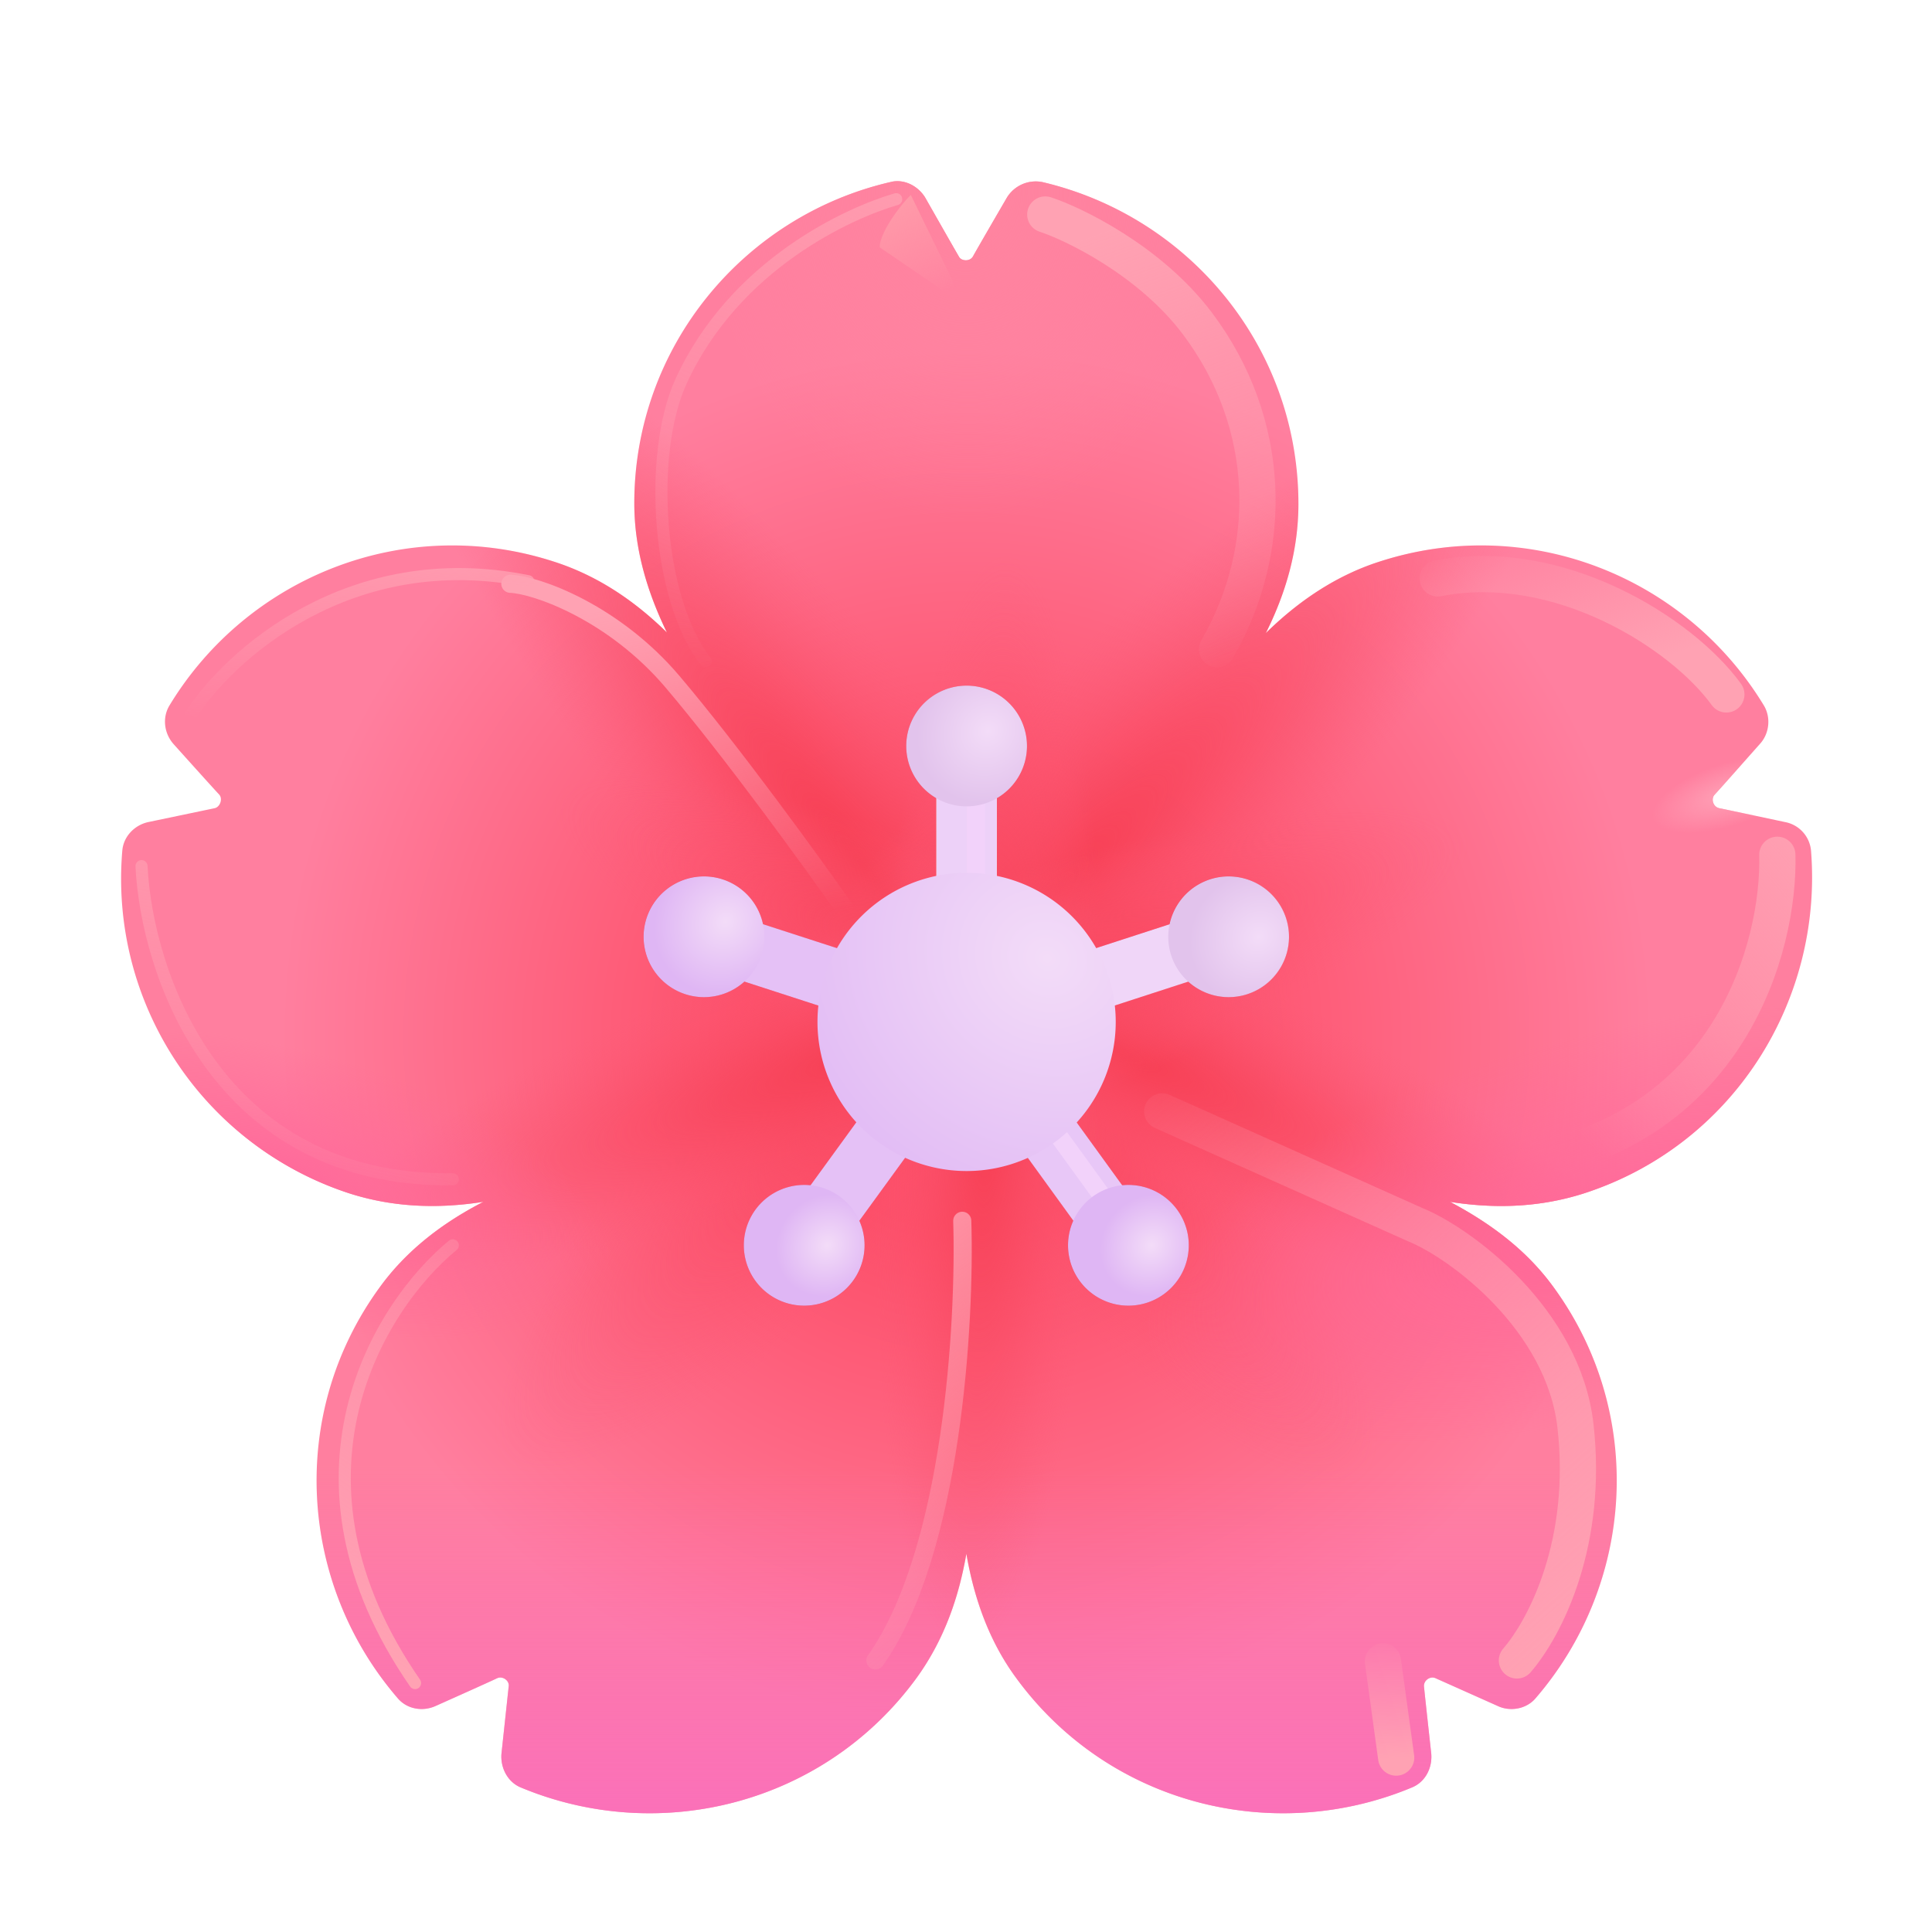 <svg xmlns="http://www.w3.org/2000/svg" width="32" height="32" fill="none"><path fill="url(#a)" d="M26.236 19.766c2.47-.8 3.96-3.19 3.76-5.68a.53.53 0 0 0-.43-.47s-.89-.19-1.09-.23c-.1-.02-.14-.15-.08-.22.13-.14.75-.84.75-.84.16-.17.19-.44.07-.64-1.29-2.13-3.9-3.19-6.38-2.38-.71.23-1.33.65-1.87 1.18.34-.68.54-1.39.54-2.14 0-2.6-1.81-4.76-4.24-5.33a.56.56 0 0 0-.59.26s-.46.79-.56.97c-.05.09-.19.08-.23.01-.1-.17-.56-.98-.56-.98-.12-.2-.36-.32-.58-.26-2.42.56-4.24 2.72-4.24 5.32 0 .75.21 1.46.54 2.14-.54-.53-1.15-.94-1.86-1.17-2.48-.81-5.09.25-6.38 2.38-.12.2-.09.46.07.64 0 0 .61.68.75.83.07.07.02.21-.07.23l-1.1.23c-.23.05-.41.24-.43.47a5.48 5.48 0 0 0 3.76 5.68c.72.23 1.46.26 2.22.14-.68.35-1.28.81-1.72 1.42-1.53 2.1-1.33 4.91.3 6.8.15.18.41.23.63.13 0 0 .83-.37 1.02-.46.09-.04.2.04.19.13l-.12 1.12c-.02.23.1.47.32.56 2.3.96 5.03.28 6.56-1.82.44-.61.69-1.3.82-2.05.13.75.38 1.45.82 2.05 1.53 2.1 4.26 2.78 6.56 1.82.22-.09.34-.32.32-.56 0 0-.1-.91-.12-1.11-.01-.1.1-.18.19-.14l1.03.46c.21.1.48.05.63-.13 1.63-1.89 1.83-4.7.3-6.8-.44-.61-1.04-1.06-1.72-1.42.76.12 1.5.09 2.22-.14"/><path fill="url(#b)" d="M26.236 19.766c2.47-.8 3.96-3.19 3.76-5.68a.53.53 0 0 0-.43-.47s-.89-.19-1.09-.23c-.1-.02-.14-.15-.08-.22.13-.14.75-.84.75-.84.16-.17.19-.44.07-.64-1.29-2.13-3.9-3.19-6.38-2.38-.71.23-1.33.65-1.87 1.18.34-.68.54-1.39.54-2.14 0-2.6-1.81-4.76-4.24-5.33a.56.56 0 0 0-.59.26s-.46.79-.56.97c-.05.09-.19.08-.23.01-.1-.17-.56-.98-.56-.98-.12-.2-.36-.32-.58-.26-2.42.56-4.24 2.72-4.24 5.32 0 .75.21 1.46.54 2.14-.54-.53-1.15-.94-1.86-1.17-2.48-.81-5.09.25-6.38 2.38-.12.2-.09.46.07.64 0 0 .61.68.75.83.07.07.02.21-.07.23l-1.1.23c-.23.05-.41.24-.43.47a5.48 5.48 0 0 0 3.76 5.68c.72.23 1.46.26 2.22.14-.68.35-1.28.81-1.72 1.42-1.53 2.1-1.33 4.91.3 6.8.15.18.41.23.63.13 0 0 .83-.37 1.02-.46.09-.04.2.04.19.13l-.12 1.12c-.02.23.1.47.32.56 2.3.96 5.03.28 6.56-1.82.44-.61.69-1.3.82-2.05.13.75.38 1.45.82 2.05 1.53 2.1 4.26 2.78 6.56 1.82.22-.09.34-.32.32-.56 0 0-.1-.91-.12-1.11-.01-.1.1-.18.19-.14l1.03.46c.21.1.48.05.63-.13 1.63-1.89 1.83-4.7.3-6.8-.44-.61-1.04-1.06-1.72-1.42.76.12 1.5.09 2.22-.14"/><path fill="url(#c)" d="M26.236 19.766c2.47-.8 3.96-3.19 3.76-5.68a.53.53 0 0 0-.43-.47s-.89-.19-1.09-.23c-.1-.02-.14-.15-.08-.22.13-.14.75-.84.75-.84.16-.17.19-.44.07-.64-1.29-2.13-3.9-3.19-6.38-2.38-.71.23-1.33.65-1.87 1.18.34-.68.54-1.39.54-2.14 0-2.6-1.81-4.76-4.24-5.33a.56.56 0 0 0-.59.26s-.46.79-.56.97c-.05.09-.19.08-.23.01-.1-.17-.56-.98-.56-.98-.12-.2-.36-.32-.58-.26-2.42.56-4.24 2.72-4.24 5.32 0 .75.21 1.46.54 2.14-.54-.53-1.15-.94-1.86-1.17-2.48-.81-5.09.25-6.38 2.38-.12.2-.09.46.07.64 0 0 .61.68.75.83.07.07.02.21-.07.23l-1.1.23c-.23.05-.41.24-.43.47a5.48 5.48 0 0 0 3.76 5.68c.72.23 1.46.26 2.22.14-.68.35-1.28.81-1.72 1.42-1.53 2.1-1.33 4.91.3 6.8.15.18.41.23.63.13 0 0 .83-.37 1.02-.46.09-.04.2.04.19.13l-.12 1.12c-.02.23.1.47.32.56 2.3.96 5.03.28 6.56-1.82.44-.61.69-1.3.82-2.05.13.75.38 1.45.82 2.05 1.53 2.1 4.26 2.78 6.56 1.82.22-.09.34-.32.32-.56 0 0-.1-.91-.12-1.11-.01-.1.1-.18.19-.14l1.03.46c.21.1.48.05.63-.13 1.63-1.89 1.83-4.7.3-6.8-.44-.61-1.04-1.06-1.72-1.42.76.12 1.5.09 2.22-.14"/><path fill="url(#d)" d="M26.236 19.766c2.47-.8 3.96-3.19 3.76-5.68a.53.53 0 0 0-.43-.47s-.89-.19-1.09-.23c-.1-.02-.14-.15-.08-.22.13-.14.75-.84.75-.84.16-.17.19-.44.07-.64-1.29-2.13-3.9-3.19-6.38-2.38-.71.23-1.33.65-1.87 1.18.34-.68.54-1.39.54-2.14 0-2.6-1.81-4.76-4.24-5.33a.56.56 0 0 0-.59.26s-.46.79-.56.97c-.05.09-.19.08-.23.01-.1-.17-.56-.98-.56-.98-.12-.2-.36-.32-.58-.26-2.42.56-4.24 2.72-4.24 5.32 0 .75.21 1.46.54 2.14-.54-.53-1.15-.94-1.86-1.17-2.48-.81-5.09.25-6.38 2.38-.12.2-.09.46.07.64 0 0 .61.68.75.83.07.07.02.21-.07.23l-1.1.23c-.23.05-.41.24-.43.47a5.48 5.48 0 0 0 3.76 5.68c.72.23 1.46.26 2.22.14-.68.35-1.28.81-1.72 1.42-1.53 2.1-1.33 4.91.3 6.8.15.18.41.23.63.13 0 0 .83-.37 1.02-.46.09-.04.2.04.19.13l-.12 1.12c-.02.23.1.47.32.56 2.3.96 5.03.28 6.56-1.82.44-.61.69-1.3.82-2.05.13.75.38 1.45.82 2.05 1.53 2.1 4.26 2.78 6.56 1.82.22-.09.34-.32.32-.56 0 0-.1-.91-.12-1.11-.01-.1.1-.18.19-.14l1.03.46c.21.1.48.05.63-.13 1.63-1.89 1.83-4.7.3-6.8-.44-.61-1.04-1.06-1.72-1.42.76.12 1.5.09 2.22-.14"/><path fill="url(#e)" d="M26.236 19.766c2.47-.8 3.96-3.19 3.76-5.68a.53.53 0 0 0-.43-.47s-.89-.19-1.09-.23c-.1-.02-.14-.15-.08-.22.13-.14.75-.84.75-.84.16-.17.19-.44.07-.64-1.29-2.13-3.9-3.19-6.38-2.38-.71.23-1.33.65-1.87 1.18.34-.68.54-1.39.54-2.14 0-2.6-1.81-4.76-4.24-5.33a.56.56 0 0 0-.59.26s-.46.79-.56.97c-.05.09-.19.08-.23.01-.1-.17-.56-.98-.56-.98-.12-.2-.36-.32-.58-.26-2.42.56-4.24 2.72-4.24 5.32 0 .75.21 1.46.54 2.14-.54-.53-1.15-.94-1.86-1.17-2.48-.81-5.09.25-6.38 2.38-.12.2-.09.46.07.64 0 0 .61.68.75.83.07.07.02.21-.07.23l-1.1.23c-.23.05-.41.24-.43.47a5.48 5.48 0 0 0 3.76 5.68c.72.23 1.46.26 2.22.14-.68.35-1.28.81-1.72 1.42-1.53 2.1-1.33 4.91.3 6.8.15.18.41.23.63.13 0 0 .83-.37 1.02-.46.09-.04.2.04.19.13l-.12 1.12c-.02.23.1.47.32.56 2.3.96 5.03.28 6.56-1.82.44-.61.69-1.3.82-2.05.13.75.38 1.45.82 2.05 1.53 2.1 4.26 2.78 6.56 1.82.22-.09.34-.32.32-.56 0 0-.1-.91-.12-1.11-.01-.1.1-.18.19-.14l1.03.46c.21.1.48.05.63-.13 1.63-1.89 1.83-4.7.3-6.8-.44-.61-1.04-1.06-1.72-1.42.76.12 1.5.09 2.22-.14"/><path fill="url(#f)" d="M26.236 19.766c2.47-.8 3.96-3.19 3.76-5.68a.53.53 0 0 0-.43-.47s-.89-.19-1.09-.23c-.1-.02-.14-.15-.08-.22.13-.14.75-.84.75-.84.16-.17.19-.44.07-.64-1.29-2.13-3.9-3.19-6.38-2.38-.71.23-1.33.65-1.87 1.18.34-.68.54-1.39.54-2.14 0-2.6-1.81-4.76-4.24-5.33a.56.56 0 0 0-.59.26s-.46.79-.56.97c-.05.09-.19.08-.23.01-.1-.17-.56-.98-.56-.98-.12-.2-.36-.32-.58-.26-2.42.56-4.24 2.72-4.24 5.32 0 .75.21 1.46.54 2.14-.54-.53-1.15-.94-1.86-1.17-2.48-.81-5.09.25-6.38 2.38-.12.2-.09.46.07.64 0 0 .61.68.75.83.07.07.02.21-.07.23l-1.1.23c-.23.05-.41.24-.43.47a5.48 5.48 0 0 0 3.76 5.68c.72.23 1.46.26 2.22.14-.68.35-1.28.81-1.72 1.42-1.53 2.1-1.33 4.91.3 6.8.15.18.41.23.63.13 0 0 .83-.37 1.02-.46.09-.04.2.04.19.13l-.12 1.12c-.02.23.1.47.32.56 2.3.96 5.03.28 6.56-1.82.44-.61.69-1.3.82-2.05.13.75.38 1.45.82 2.05 1.53 2.1 4.26 2.78 6.56 1.82.22-.09.34-.32.32-.56 0 0-.1-.91-.12-1.11-.01-.1.1-.18.19-.14l1.03.46c.21.1.48.05.63-.13 1.63-1.89 1.83-4.7.3-6.8-.44-.61-1.04-1.06-1.72-1.42.76.12 1.5.09 2.22-.14"/><path fill="url(#g)" d="M26.236 19.766c2.47-.8 3.96-3.19 3.76-5.68a.53.53 0 0 0-.43-.47s-.89-.19-1.09-.23c-.1-.02-.14-.15-.08-.22.13-.14.75-.84.75-.84.16-.17.19-.44.07-.64-1.29-2.13-3.9-3.19-6.38-2.38-.71.23-1.33.65-1.87 1.18.34-.68.54-1.39.54-2.14 0-2.6-1.81-4.76-4.24-5.33a.56.56 0 0 0-.59.26s-.46.79-.56.97c-.05.09-.19.08-.23.01-.1-.17-.56-.98-.56-.98-.12-.2-.36-.32-.58-.26-2.42.56-4.24 2.72-4.24 5.32 0 .75.21 1.46.54 2.14-.54-.53-1.15-.94-1.86-1.17-2.48-.81-5.09.25-6.38 2.38-.12.2-.09.46.07.64 0 0 .61.68.75.83.07.07.02.21-.07.23l-1.1.23c-.23.05-.41.24-.43.47a5.48 5.48 0 0 0 3.76 5.68c.72.23 1.46.26 2.22.14-.68.35-1.28.81-1.72 1.42-1.53 2.1-1.33 4.91.3 6.8.15.18.41.23.63.13 0 0 .83-.37 1.02-.46.09-.04.2.04.19.13l-.12 1.12c-.02.23.1.47.32.56 2.3.96 5.03.28 6.56-1.82.44-.61.69-1.3.82-2.05.13.75.38 1.45.82 2.05 1.53 2.1 4.26 2.78 6.56 1.82.22-.09.34-.32.32-.56 0 0-.1-.91-.12-1.11-.01-.1.1-.18.19-.14l1.03.46c.21.1.48.05.63-.13 1.63-1.89 1.83-4.7.3-6.8-.44-.61-1.04-1.06-1.72-1.42.76.12 1.5.09 2.22-.14"/><path fill="url(#h)" d="M26.236 19.766c2.47-.8 3.96-3.19 3.76-5.68a.53.53 0 0 0-.43-.47s-.89-.19-1.09-.23c-.1-.02-.14-.15-.08-.22.13-.14.75-.84.75-.84.16-.17.19-.44.07-.64-1.29-2.13-3.9-3.19-6.38-2.38-.71.23-1.33.65-1.87 1.18.34-.68.54-1.39.54-2.14 0-2.6-1.81-4.76-4.24-5.33a.56.56 0 0 0-.59.26s-.46.79-.56.97c-.05.09-.19.08-.23.01-.1-.17-.56-.98-.56-.98-.12-.2-.36-.32-.58-.26-2.42.56-4.24 2.72-4.24 5.32 0 .75.21 1.46.54 2.14-.54-.53-1.15-.94-1.86-1.17-2.48-.81-5.09.25-6.38 2.38-.12.2-.09.46.07.64 0 0 .61.68.75.83.07.07.02.21-.07.23l-1.1.23c-.23.05-.41.24-.43.47a5.48 5.48 0 0 0 3.76 5.68c.72.23 1.46.26 2.22.14-.68.35-1.28.81-1.72 1.42-1.53 2.1-1.33 4.91.3 6.8.15.18.41.23.63.13 0 0 .83-.37 1.02-.46.09-.04.2.04.19.13l-.12 1.12c-.02.23.1.47.32.56 2.3.96 5.03.28 6.56-1.82.44-.61.69-1.3.82-2.05.13.75.38 1.45.82 2.05 1.53 2.1 4.26 2.78 6.56 1.82.22-.09.34-.32.32-.56 0 0-.1-.91-.12-1.11-.01-.1.1-.18.19-.14l1.03.46c.21.1.48.05.63-.13 1.63-1.89 1.83-4.7.3-6.8-.44-.61-1.04-1.06-1.72-1.42.76.12 1.5.09 2.22-.14"/><path fill="url(#i)" d="M26.236 19.766c2.47-.8 3.96-3.19 3.76-5.68a.53.53 0 0 0-.43-.47s-.89-.19-1.09-.23c-.1-.02-.14-.15-.08-.22.13-.14.75-.84.75-.84.16-.17.19-.44.07-.64-1.29-2.13-3.9-3.19-6.38-2.38-.71.23-1.33.65-1.87 1.18.34-.68.54-1.39.54-2.14 0-2.6-1.81-4.76-4.24-5.33a.56.56 0 0 0-.59.26s-.46.79-.56.97c-.05.09-.19.08-.23.01-.1-.17-.56-.98-.56-.98-.12-.2-.36-.32-.58-.26-2.42.56-4.24 2.72-4.24 5.32 0 .75.21 1.46.54 2.14-.54-.53-1.15-.94-1.86-1.17-2.48-.81-5.09.25-6.38 2.38-.12.2-.09.46.07.64 0 0 .61.68.75.83.07.07.02.21-.07.23l-1.1.23c-.23.05-.41.24-.43.47a5.48 5.48 0 0 0 3.76 5.68c.72.23 1.46.26 2.22.14-.68.35-1.28.81-1.72 1.42-1.53 2.1-1.33 4.91.3 6.8.15.18.41.23.63.13 0 0 .83-.37 1.02-.46.09-.04.2.04.19.13l-.12 1.12c-.02.23.1.47.32.56 2.3.96 5.03.28 6.56-1.82.44-.61.69-1.3.82-2.05.13.75.38 1.45.82 2.05 1.53 2.1 4.26 2.78 6.56 1.82.22-.09.34-.32.32-.56 0 0-.1-.91-.12-1.11-.01-.1.1-.18.19-.14l1.03.46c.21.1.48.05.63-.13 1.63-1.89 1.83-4.7.3-6.8-.44-.61-1.04-1.06-1.72-1.42.76.12 1.5.09 2.22-.14"/><path fill="url(#j)" d="M26.236 19.766c2.47-.8 3.96-3.19 3.76-5.68a.53.53 0 0 0-.43-.47s-.89-.19-1.09-.23c-.1-.02-.14-.15-.08-.22.13-.14.75-.84.75-.84.16-.17.19-.44.07-.64-1.29-2.13-3.9-3.19-6.38-2.38-.71.23-1.33.65-1.87 1.18.34-.68.54-1.39.54-2.14 0-2.6-1.81-4.76-4.24-5.33a.56.56 0 0 0-.59.26s-.46.79-.56.97c-.05.09-.19.08-.23.01-.1-.17-.56-.98-.56-.98-.12-.2-.36-.32-.58-.26-2.42.56-4.24 2.72-4.24 5.32 0 .75.21 1.46.54 2.14-.54-.53-1.15-.94-1.86-1.17-2.48-.81-5.09.25-6.38 2.38-.12.2-.09.46.07.64 0 0 .61.68.75.83.07.07.02.21-.07.23l-1.1.23c-.23.05-.41.24-.43.47a5.48 5.48 0 0 0 3.76 5.68c.72.23 1.46.26 2.22.14-.68.35-1.28.81-1.72 1.42-1.53 2.1-1.33 4.91.3 6.8.15.18.41.23.63.13 0 0 .83-.37 1.02-.46.09-.04.2.04.19.13l-.12 1.12c-.02.23.1.47.32.56 2.3.96 5.03.28 6.56-1.82.44-.61.69-1.3.82-2.05.13.75.38 1.45.82 2.05 1.53 2.1 4.26 2.78 6.56 1.82.22-.09.34-.32.32-.56 0 0-.1-.91-.12-1.11-.01-.1.1-.18.19-.14l1.03.46c.21.1.48.05.63-.13 1.63-1.89 1.83-4.7.3-6.8-.44-.61-1.04-1.06-1.72-1.42.76.12 1.5.09 2.22-.14"/><path fill="url(#k)" d="M26.236 19.766c2.47-.8 3.96-3.19 3.76-5.68a.53.53 0 0 0-.43-.47s-.89-.19-1.09-.23c-.1-.02-.14-.15-.08-.22.13-.14.75-.84.75-.84.16-.17.19-.44.07-.64-1.29-2.13-3.9-3.19-6.38-2.38-.71.23-1.33.65-1.87 1.18.34-.68.54-1.39.54-2.14 0-2.6-1.81-4.76-4.24-5.33a.56.56 0 0 0-.59.26s-.46.79-.56.97c-.05.09-.19.08-.23.01-.1-.17-.56-.98-.56-.98-.12-.2-.36-.32-.58-.26-2.42.56-4.24 2.72-4.24 5.32 0 .75.21 1.46.54 2.14-.54-.53-1.15-.94-1.86-1.17-2.48-.81-5.09.25-6.38 2.38-.12.2-.09.46.07.64 0 0 .61.68.75.83.07.07.02.21-.07.23l-1.1.23c-.23.05-.41.24-.43.47a5.48 5.48 0 0 0 3.76 5.68c.72.23 1.46.26 2.22.14-.68.35-1.28.81-1.72 1.42-1.53 2.1-1.33 4.91.3 6.8.15.18.41.23.63.13 0 0 .83-.37 1.02-.46.09-.04.2.04.19.13l-.12 1.12c-.02.23.1.47.32.56 2.3.96 5.03.28 6.56-1.82.44-.61.69-1.3.82-2.05.13.75.38 1.45.82 2.05 1.53 2.1 4.26 2.78 6.56 1.82.22-.09.34-.32.32-.56 0 0-.1-.91-.12-1.11-.01-.1.1-.18.19-.14l1.03.46c.21.1.48.05.63-.13 1.63-1.89 1.83-4.7.3-6.8-.44-.61-1.04-1.06-1.72-1.42.76.12 1.5.09 2.22-.14"/><g filter="url(#l)"><path fill="#F23243" fill-rule="evenodd" d="M16.51 13.222a1 1 0 1 0-1 0v3.016l-2.872-.93a1 1 0 1 0-.309.95l2.871.931-1.775 2.443a1 1 0 1 0 .809.588l1.775-2.443 1.768 2.44a1 1 0 1 0 .81-.586l-1.77-2.442 2.863-.93a1 1 0 1 0-.31-.951l-2.86.93z" clip-rule="evenodd"/></g><g filter="url(#m)"><path stroke="url(#n)" stroke-linecap="round" stroke-width=".6" d="m23.125 29.111-.219-1.593"/></g><path stroke="#FFF5D4" stroke-miterlimit="10" d="M16.01 12.356v4.57"/><path stroke="#EDD1F8" stroke-miterlimit="10" d="M16.01 12.356v4.57"/><path stroke="#F0D6F8" stroke-miterlimit="10" d="m20.35 15.516-4.34 1.41"/><path stroke="#E8C7F7" stroke-miterlimit="10" d="m18.69 20.626-2.68-3.7"/><g filter="url(#o)"><path stroke="#F2D2FA" stroke-miterlimit="10" stroke-width=".3" d="m18.755 20.501-2.68-3.7"/></g><path stroke="#E5C1F6" stroke-miterlimit="10" d="m13.32 20.626 2.69-3.7M11.66 15.516l4.35 1.41"/><g filter="url(#p)"><path stroke="#F2D2FA" stroke-miterlimit="10" stroke-width=".3" d="M16.166 12.356v4.57"/></g><path fill="url(#q)" d="M16.01 13.356a1 1 0 1 0 0-2 1 1 0 0 0 0 2"/><path fill="url(#r)" d="M20.35 16.516a1 1 0 1 0 0-2 1 1 0 0 0 0 2"/><path fill="url(#s)" d="M18.69 21.626a1 1 0 1 0 0-2 1 1 0 0 0 0 2"/><path fill="url(#t)" d="M13.32 21.626a1 1 0 1 0 0-2 1 1 0 0 0 0 2"/><path fill="url(#u)" d="M11.66 16.516a1 1 0 1 0 0-2 1 1 0 0 0 0 2"/><path fill="url(#v)" d="M16.01 19.396a2.47 2.47 0 1 0 0-4.94 2.47 2.47 0 0 0 0 4.94"/><g filter="url(#w)"><path stroke="url(#x)" stroke-linecap="round" stroke-width=".6" d="M17.313 3.553c.453.147 1.726.753 2.516 1.8 1.253 1.662 1.286 3.748.33 5.4"/></g><g filter="url(#y)"><path stroke="url(#z)" stroke-linecap="round" stroke-width=".2" d="M14.844 3.299c-.758.219-2.668 1.065-3.563 3.015-.555 1.212-.39 3.625.407 4.641"/></g><g filter="url(#A)"><path stroke="url(#B)" stroke-linecap="round" stroke-width=".3" d="M8.453 9.669c.438.02 1.713.475 2.688 1.625s2.302 2.979 2.843 3.75"/></g><g filter="url(#C)"><path fill="url(#D)" d="m15.977 5.057-.891-1.828c-.187.18-.516.632-.516.867z"/></g><g filter="url(#E)"><path stroke="url(#F)" stroke-linecap="round" stroke-width=".6" d="M28.594 11.502c-.735-1.016-2.781-2.313-4.781-1.922"/></g><g filter="url(#G)"><path stroke="url(#H)" stroke-linecap="round" stroke-width=".6" d="M29.438 14.158c.041 1.5-.775 4.625-4.375 5.125"/></g><g filter="url(#I)"><path stroke="url(#J)" stroke-linecap="round" stroke-width=".6" d="m19.25 18.408 4.188 1.875c.77.313 2.456 1.578 2.656 3.328.22 1.922-.485 3.328-.969 3.891"/></g><g filter="url(#K)"><path stroke="url(#L)" stroke-linecap="round" stroke-width=".3" d="M15.938 20.22c.052 1.678-.163 5.482-1.438 7.282"/></g><g filter="url(#M)"><path stroke="url(#N)" stroke-linecap="round" stroke-width=".2" d="M3.156 11.846c.636-.99 2.644-2.819 5.594-2.219"/></g><g filter="url(#O)"><path stroke="url(#P)" stroke-linecap="round" stroke-width=".2" d="M2.344 14.346c.083 1.75 1.231 5.237 5.156 5.187"/></g><g filter="url(#Q)"><path stroke="url(#R)" stroke-linecap="round" stroke-width=".2" d="M7.5 20.626c-1.23 1.01-2.984 3.845-.625 7.251"/></g><defs><radialGradient id="a" cx="0" cy="0" r="1" gradientTransform="translate(16.01 17.158)scale(13.365)" gradientUnits="userSpaceOnUse"><stop offset=".24" stop-color="#FD4D67"/><stop offset=".854" stop-color="#FF7F9F"/></radialGradient><radialGradient id="c" cx="0" cy="0" r="1" gradientTransform="rotate(88.076 6.373 9.856)scale(5.472 4.317)" gradientUnits="userSpaceOnUse"><stop stop-color="#FF85A0"/><stop offset="1" stop-color="#FF85A0" stop-opacity="0"/></radialGradient><radialGradient id="d" cx="0" cy="0" r="1" gradientTransform="rotate(162.204 13.293 8.82)scale(1.329 .519)" gradientUnits="userSpaceOnUse"><stop stop-color="#FFA2B7"/><stop offset="1" stop-color="#FFA2B7" stop-opacity="0"/></radialGradient><radialGradient id="e" cx="0" cy="0" r="1" gradientTransform="matrix(-8.094 -9.969 2.053 -1.667 14.475 14.563)" gradientUnits="userSpaceOnUse"><stop stop-color="#F63D51"/><stop offset="1" stop-color="#FD5B78" stop-opacity="0"/></radialGradient><radialGradient id="f" cx="0" cy="0" r="1" gradientTransform="rotate(-46.096 26.34 -12.57)scale(12.708 2.617)" gradientUnits="userSpaceOnUse"><stop stop-color="#F63D51"/><stop offset="1" stop-color="#FD5B78" stop-opacity="0"/></radialGradient><radialGradient id="g" cx="0" cy="0" r="1" gradientTransform="matrix(9.031 4.062 -.837 1.86 18.25 17.283)" gradientUnits="userSpaceOnUse"><stop stop-color="#F63D51"/><stop offset="1" stop-color="#FD5B78" stop-opacity="0"/></radialGradient><radialGradient id="h" cx="0" cy="0" r="1" gradientTransform="rotate(92.097 -.656 17.035)scale(9.131 1.88)" gradientUnits="userSpaceOnUse"><stop stop-color="#F63D51"/><stop offset="1" stop-color="#FD5B78" stop-opacity="0"/></radialGradient><radialGradient id="i" cx="0" cy="0" r="1" gradientTransform="rotate(160.322 5.944 9.9)scale(10.023 2.064)" gradientUnits="userSpaceOnUse"><stop stop-color="#F63D51"/><stop offset="1" stop-color="#FD5B78" stop-opacity="0"/></radialGradient><radialGradient id="j" cx="0" cy="0" r="1" gradientTransform="matrix(.562 -2.188 5.395 1.387 4.656 19.596)" gradientUnits="userSpaceOnUse"><stop stop-color="#FF689A"/><stop offset="1" stop-color="#FF689A" stop-opacity="0"/></radialGradient><radialGradient id="k" cx="0" cy="0" r="1" gradientTransform="matrix(-.813 -3.062 7.574 -2.009 26.625 20.283)" gradientUnits="userSpaceOnUse"><stop stop-color="#FF689A"/><stop offset="1" stop-color="#FF689A" stop-opacity="0"/></radialGradient><radialGradient id="q" cx="0" cy="0" r="1" gradientTransform="rotate(131.934 5.483 9.703)scale(1.239 1.139)" gradientUnits="userSpaceOnUse"><stop stop-color="#F3DCF8"/><stop offset="1" stop-color="#E2C3EC"/></radialGradient><radialGradient id="r" cx="0" cy="0" r="1" gradientTransform="matrix(-.966 .673 -.619 -.888 20.844 15.516)" gradientUnits="userSpaceOnUse"><stop stop-color="#F3DCF8"/><stop offset="1" stop-color="#E2C3EC"/></radialGradient><radialGradient id="s" cx="0" cy="0" r="1" gradientTransform="rotate(136.397 5.411 14.128)scale(.885 .813)" gradientUnits="userSpaceOnUse"><stop stop-color="#F3DCF8"/><stop offset="1" stop-color="#DFB6F4"/></radialGradient><radialGradient id="t" cx="0" cy="0" r="1" gradientTransform="rotate(136.397 2.726 13.054)scale(.885 .813)" gradientUnits="userSpaceOnUse"><stop stop-color="#F3DCF8"/><stop offset="1" stop-color="#DFB6F4"/></radialGradient><radialGradient id="u" cx="0" cy="0" r="1" gradientTransform="rotate(131.934 2.604 10.313)scale(1.239 1.139)" gradientUnits="userSpaceOnUse"><stop stop-color="#F3DCF8"/><stop offset="1" stop-color="#DFB6F4"/></radialGradient><radialGradient id="v" cx="0" cy="0" r="1" gradientTransform="matrix(-2.875 4.125 -4.471 -3.116 17.344 15.877)" gradientUnits="userSpaceOnUse"><stop stop-color="#F3DCF8"/><stop offset="1" stop-color="#DFB6F4"/></radialGradient><filter id="l" width="12.69" height="12.27" x="9.66" y="10.356" color-interpolation-filters="sRGB" filterUnits="userSpaceOnUse"><feFlood flood-opacity="0" result="BackgroundImageFix"/><feBlend in="SourceGraphic" in2="BackgroundImageFix" result="shape"/><feGaussianBlur result="effect1_foregroundBlur_28327_7131" stdDeviation=".5"/></filter><filter id="m" width="2.019" height="3.394" x="22.006" y="26.617" color-interpolation-filters="sRGB" filterUnits="userSpaceOnUse"><feFlood flood-opacity="0" result="BackgroundImageFix"/><feBlend in="SourceGraphic" in2="BackgroundImageFix" result="shape"/><feGaussianBlur result="effect1_foregroundBlur_28327_7131" stdDeviation=".3"/></filter><filter id="o" width="3.223" height="4.176" x="15.803" y="16.563" color-interpolation-filters="sRGB" filterUnits="userSpaceOnUse"><feFlood flood-opacity="0" result="BackgroundImageFix"/><feBlend in="SourceGraphic" in2="BackgroundImageFix" result="shape"/><feGaussianBlur result="effect1_foregroundBlur_28327_7131" stdDeviation=".075"/></filter><filter id="p" width=".6" height="4.87" x="15.866" y="12.206" color-interpolation-filters="sRGB" filterUnits="userSpaceOnUse"><feFlood flood-opacity="0" result="BackgroundImageFix"/><feBlend in="SourceGraphic" in2="BackgroundImageFix" result="shape"/><feGaussianBlur result="effect1_foregroundBlur_28327_7131" stdDeviation=".075"/></filter><filter id="w" width="5.316" height="9.001" x="16.413" y="2.653" color-interpolation-filters="sRGB" filterUnits="userSpaceOnUse"><feFlood flood-opacity="0" result="BackgroundImageFix"/><feBlend in="SourceGraphic" in2="BackgroundImageFix" result="shape"/><feGaussianBlur result="effect1_foregroundBlur_28327_7131" stdDeviation=".3"/></filter><filter id="y" width="4.689" height="8.456" x="10.555" y="2.899" color-interpolation-filters="sRGB" filterUnits="userSpaceOnUse"><feFlood flood-opacity="0" result="BackgroundImageFix"/><feBlend in="SourceGraphic" in2="BackgroundImageFix" result="shape"/><feGaussianBlur result="effect1_foregroundBlur_28327_7131" stdDeviation=".15"/></filter><filter id="A" width="7.031" height="6.875" x="7.703" y="8.919" color-interpolation-filters="sRGB" filterUnits="userSpaceOnUse"><feFlood flood-opacity="0" result="BackgroundImageFix"/><feBlend in="SourceGraphic" in2="BackgroundImageFix" result="shape"/><feGaussianBlur result="effect1_foregroundBlur_28327_7131" stdDeviation=".3"/></filter><filter id="C" width="2.006" height="2.428" x="14.27" y="2.929" color-interpolation-filters="sRGB" filterUnits="userSpaceOnUse"><feFlood flood-opacity="0" result="BackgroundImageFix"/><feBlend in="SourceGraphic" in2="BackgroundImageFix" result="shape"/><feGaussianBlur result="effect1_foregroundBlur_28327_7131" stdDeviation=".15"/></filter><filter id="E" width="6.581" height="3.793" x="22.913" y="8.609" color-interpolation-filters="sRGB" filterUnits="userSpaceOnUse"><feFlood flood-opacity="0" result="BackgroundImageFix"/><feBlend in="SourceGraphic" in2="BackgroundImageFix" result="shape"/><feGaussianBlur result="effect1_foregroundBlur_28327_7131" stdDeviation=".3"/></filter><filter id="G" width="6.177" height="6.925" x="24.163" y="13.258" color-interpolation-filters="sRGB" filterUnits="userSpaceOnUse"><feFlood flood-opacity="0" result="BackgroundImageFix"/><feBlend in="SourceGraphic" in2="BackgroundImageFix" result="shape"/><feGaussianBlur result="effect1_foregroundBlur_28327_7131" stdDeviation=".3"/></filter><filter id="I" width="8.685" height="10.894" x="18.35" y="17.508" color-interpolation-filters="sRGB" filterUnits="userSpaceOnUse"><feFlood flood-opacity="0" result="BackgroundImageFix"/><feBlend in="SourceGraphic" in2="BackgroundImageFix" result="shape"/><feGaussianBlur result="effect1_foregroundBlur_28327_7131" stdDeviation=".3"/></filter><filter id="K" width="2.945" height="8.781" x="13.75" y="19.471" color-interpolation-filters="sRGB" filterUnits="userSpaceOnUse"><feFlood flood-opacity="0" result="BackgroundImageFix"/><feBlend in="SourceGraphic" in2="BackgroundImageFix" result="shape"/><feGaussianBlur result="effect1_foregroundBlur_28327_7131" stdDeviation=".3"/></filter><filter id="M" width="6.394" height="3.137" x="2.756" y="9.109" color-interpolation-filters="sRGB" filterUnits="userSpaceOnUse"><feFlood flood-opacity="0" result="BackgroundImageFix"/><feBlend in="SourceGraphic" in2="BackgroundImageFix" result="shape"/><feGaussianBlur result="effect1_foregroundBlur_28327_7131" stdDeviation=".15"/></filter><filter id="O" width="5.956" height="5.988" x="1.944" y="13.946" color-interpolation-filters="sRGB" filterUnits="userSpaceOnUse"><feFlood flood-opacity="0" result="BackgroundImageFix"/><feBlend in="SourceGraphic" in2="BackgroundImageFix" result="shape"/><feGaussianBlur result="effect1_foregroundBlur_28327_7131" stdDeviation=".15"/></filter><filter id="Q" width="2.59" height="8.051" x="5.31" y="20.226" color-interpolation-filters="sRGB" filterUnits="userSpaceOnUse"><feFlood flood-opacity="0" result="BackgroundImageFix"/><feBlend in="SourceGraphic" in2="BackgroundImageFix" result="shape"/><feGaussianBlur result="effect1_foregroundBlur_28327_7131" stdDeviation=".15"/></filter><linearGradient id="b" x1="16.01" x2="16.01" y1="32.313" y2="24.25" gradientUnits="userSpaceOnUse"><stop stop-color="#F96BC3"/><stop offset="1" stop-color="#F96BC3" stop-opacity="0"/></linearGradient><linearGradient id="n" x1="23.266" x2="23.19" y1="29.111" y2="27.015" gradientUnits="userSpaceOnUse"><stop stop-color="#FFA2B3"/><stop offset="1" stop-color="#FFA2B3" stop-opacity="0"/></linearGradient><linearGradient id="x" x1="19.07" x2="21.666" y1="3.553" y2="10.754" gradientUnits="userSpaceOnUse"><stop stop-color="#FFA2B3"/><stop offset="1" stop-color="#FFA2B3" stop-opacity="0"/></linearGradient><linearGradient id="z" x1="14.359" x2="10.121" y1=".205" y2="10.728" gradientUnits="userSpaceOnUse"><stop stop-color="#FFA2B3"/><stop offset="1" stop-color="#FFA2B3" stop-opacity="0"/></linearGradient><linearGradient id="B" x1="11.38" x2="12.308" y1="9.869" y2="15.364" gradientUnits="userSpaceOnUse"><stop stop-color="#FFA2B3"/><stop offset="1" stop-color="#FFA2B3" stop-opacity="0"/></linearGradient><linearGradient id="D" x1="14.969" x2="15.758" y1="3.338" y2="4.799" gradientUnits="userSpaceOnUse"><stop stop-color="#FF9AA9"/><stop offset="1" stop-color="#FF9AA9" stop-opacity="0"/></linearGradient><linearGradient id="F" x1="27.969" x2="26.921" y1="10.743" y2="7.936" gradientUnits="userSpaceOnUse"><stop stop-color="#FFA2B3"/><stop offset="1" stop-color="#FFA2B3" stop-opacity="0"/></linearGradient><linearGradient id="H" x1="30.5" x2="25.724" y1="14.158" y2="18.253" gradientUnits="userSpaceOnUse"><stop stop-color="#FFA2B3"/><stop offset="1" stop-color="#FFA2B3" stop-opacity="0"/></linearGradient><linearGradient id="J" x1="28" x2="19.595" y1="25.658" y2="16.124" gradientUnits="userSpaceOnUse"><stop stop-color="#FFA2B3"/><stop offset="1" stop-color="#FFA2B3" stop-opacity="0"/></linearGradient><linearGradient id="L" x1="17" x2="22.397" y1="16.971" y2="23.859" gradientUnits="userSpaceOnUse"><stop stop-color="#FFA2B3"/><stop offset="1" stop-color="#FFA2B3" stop-opacity="0"/></linearGradient><linearGradient id="N" x1="8.053" x2="7.736" y1="8.564" y2="12.271" gradientUnits="userSpaceOnUse"><stop stop-color="#FFA2B3"/><stop offset="1" stop-color="#FFA2B3" stop-opacity="0"/></linearGradient><linearGradient id="P" x1="6.858" x2="5.221" y1="12.249" y2="20.2" gradientUnits="userSpaceOnUse"><stop stop-color="#FFA2B3"/><stop offset="1" stop-color="#FFA2B3" stop-opacity="0"/></linearGradient><linearGradient id="R" x1="7" x2="12.347" y1="27.845" y2="19.562" gradientUnits="userSpaceOnUse"><stop stop-color="#FFA2B3"/><stop offset="1" stop-color="#FFA2B3" stop-opacity="0"/></linearGradient></defs></svg>